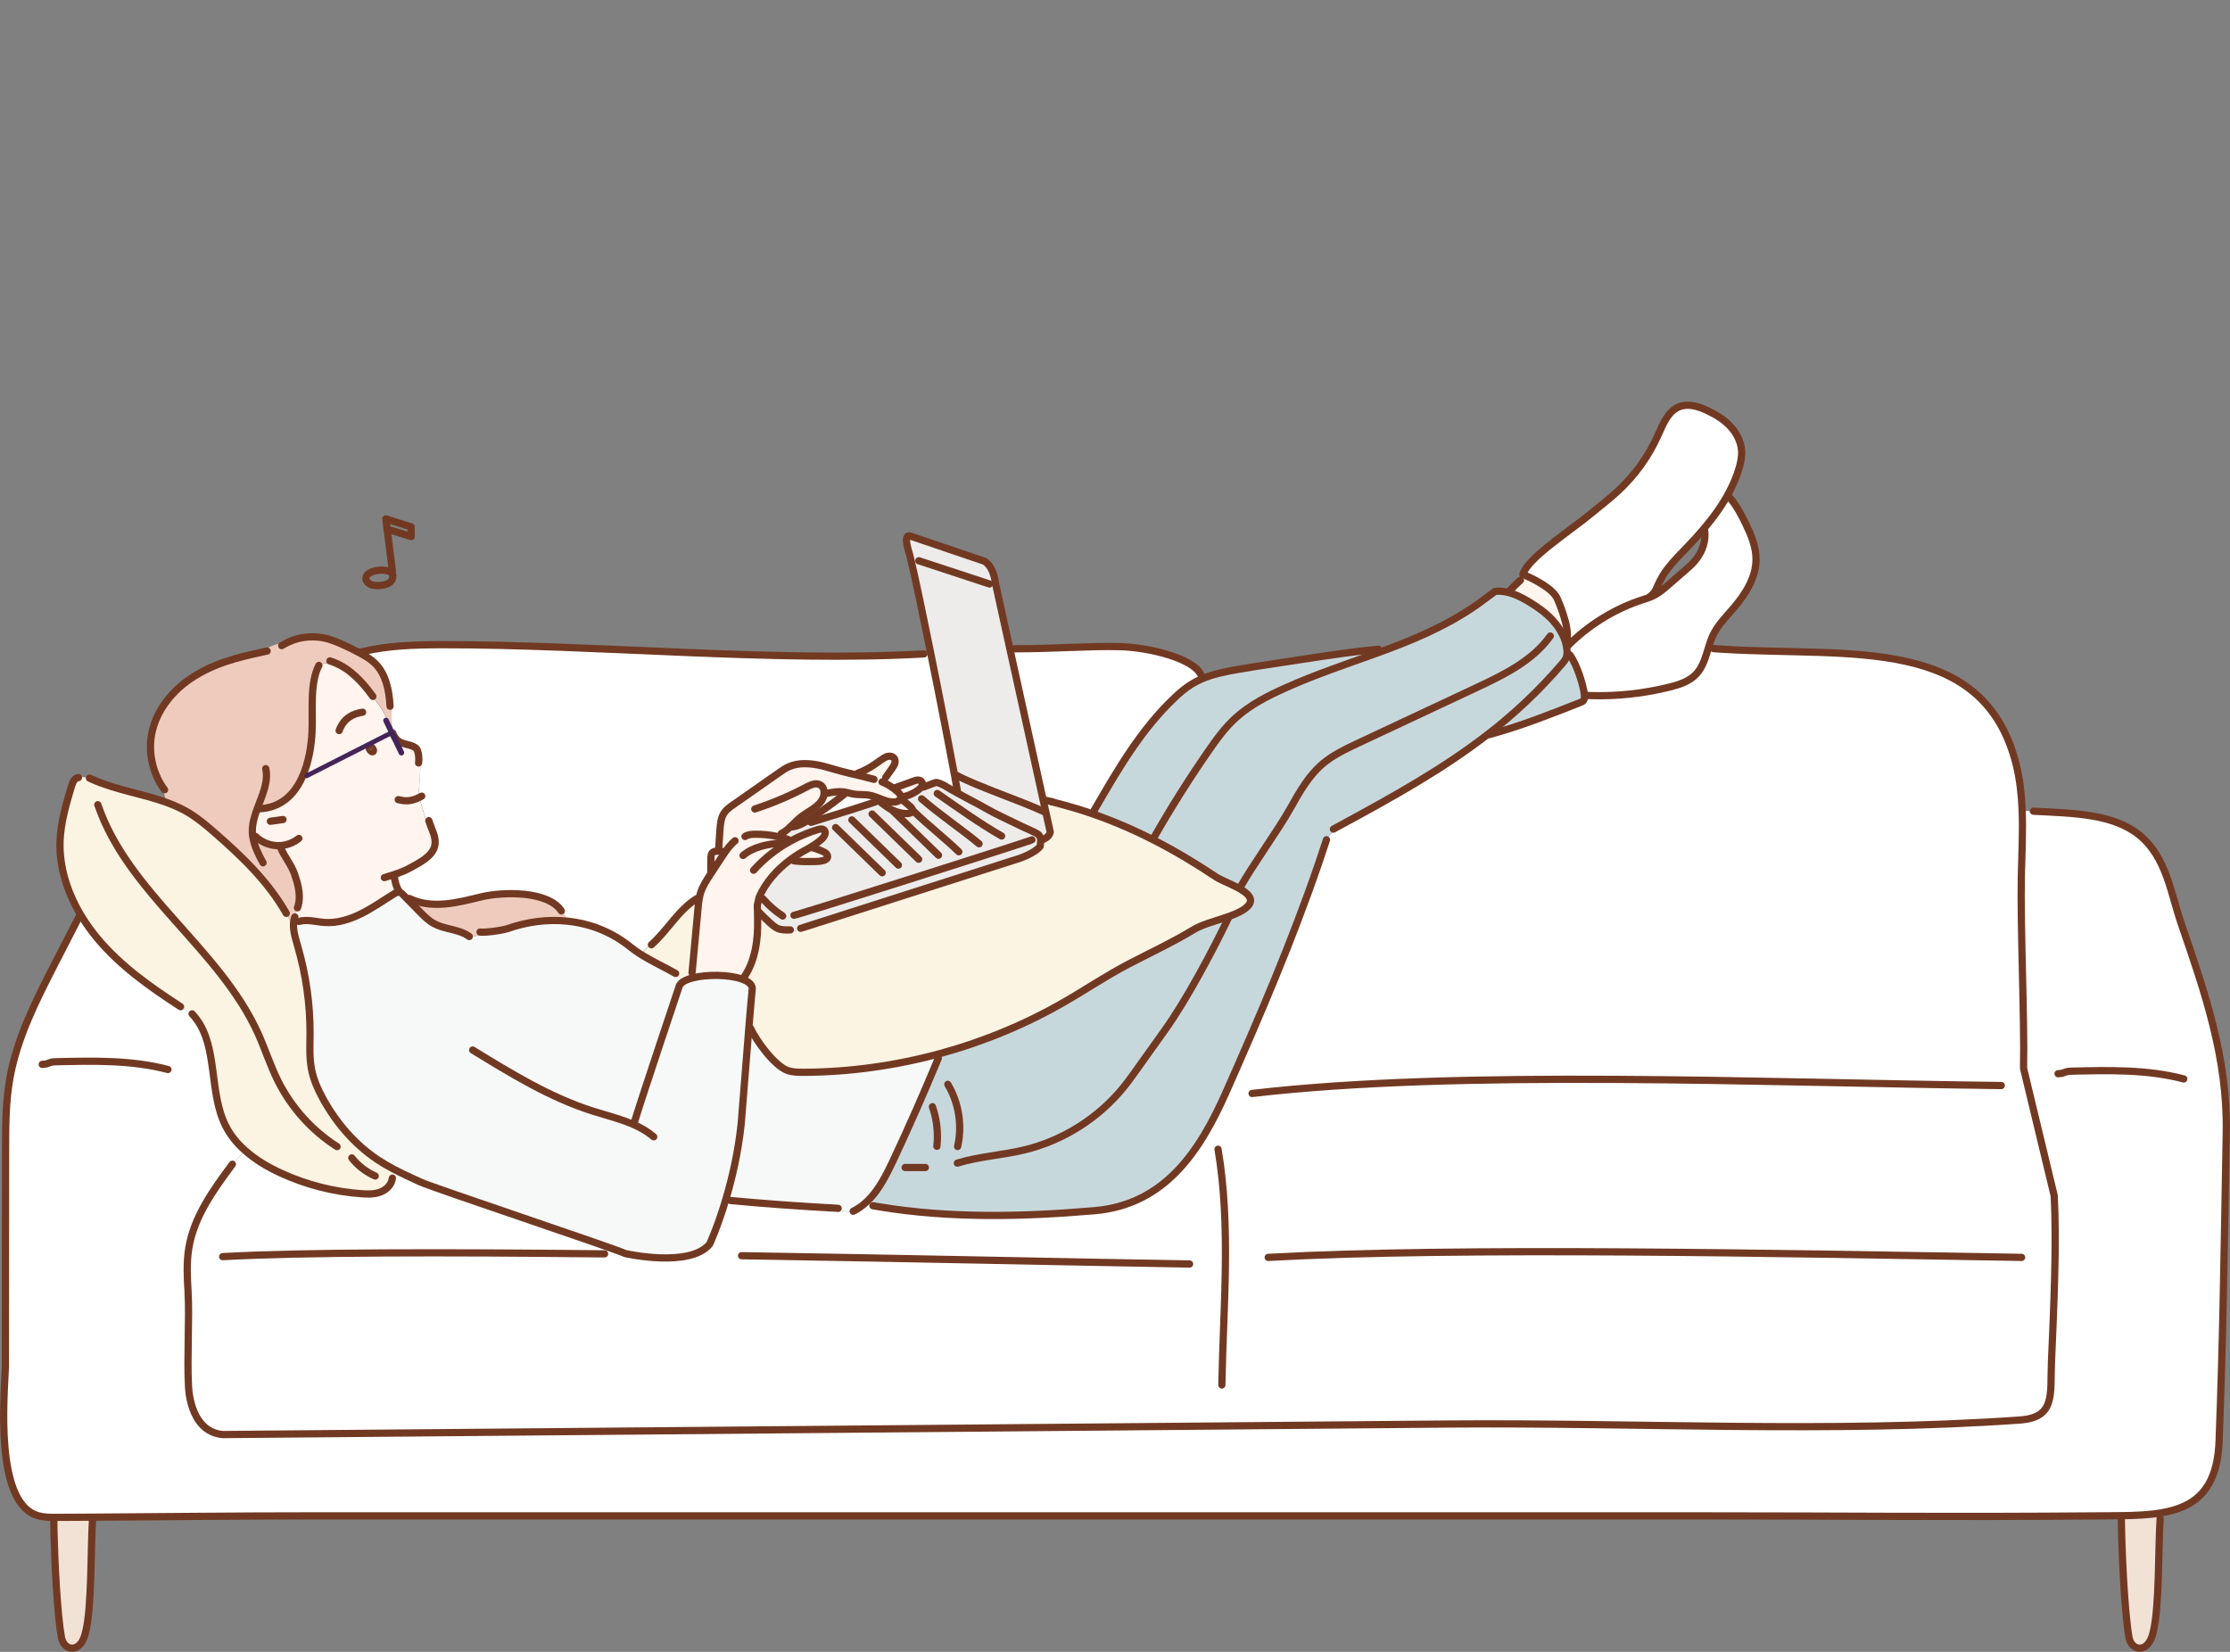 <?xml version="1.0" encoding="utf-8"?>
<!-- Generator: Adobe Illustrator 27.2.0, SVG Export Plug-In . SVG Version: 6.00 Build 0)  -->
<svg version="1.1" id="_レイヤー_2" xmlns="http://www.w3.org/2000/svg" xmlns:xlink="http://www.w3.org/1999/xlink" x="0px"
	 y="0px" viewBox="0 0 2391.6 1771.6" style="enable-background:new 0 0 2391.6 1771.6;" xml:space="preserve">
<rect x="0" y="0" width="2391.6" height="1771.6" fill="#808080" stroke="none"/>
<style type="text/css">
	.st0{fill:#FFFFFF;}
	.st1{fill:#F2E2D6;}
	.st2{fill:#C7D8DD;}
	.st3{fill:#FFF4EE;}
	.st4{fill:#FCF4E3;}
	.st5{fill:#EDECEB;}
	.st6{fill:#F7F9F9;}
	.st7{fill:#EFCBBD;}
	.st8{fill:none;stroke:#723922;stroke-width:7.75;stroke-linecap:round;stroke-linejoin:round;}
	.st9{fill:#44255A;}
</style>
<g id="Layer_1">
	<g>
		<g>
			<g>
				<path class="st0" d="M249.1,1248.5l0.1,0.1c-20.3,27.4-41.2,56.2-46.7,89.9c-2.6,15.6-1.7,31.5-0.8,47.2
					c1.6,29.2-1.2,70.2,0.4,99.3c0,0,0,50.2,36.8,53.5c147.7-1.3,295.5-2.5,443.2-3.8c290.1-2.5,580.3-5,870.4-7.5
					c202.6-1.7,411.5,9.9,613.7-4.3c38.4-2.7,32.5-27.5,33.9-61.5c2.2-53.1,5.9-126.3,2.9-179.3l-32.8-136.3
					c1.1-52.5-3.5-153.3-2.4-205.8c0.5-23.5,1.8-47.3,0.9-70.8h1c3.7,0.3,7.4,0.8,11,1.5l0.1-0.8c43.9,2.2,86,2.8,114.2,26.1
					c28.3,23.4,33,61.4,44.2,94.2c25.4,74,49.9,144.2,48.4,224.4c-2.5,137.8-3.5,221-7.7,330.8c-2,53.4-26.8,71-62.3,77
					c-12.8,2.2-27,2.8-42,3c-7.4,0.1-14.9,0.1-22.6,0.2c-175.6,1.4-261.7,0-437.2,0h-1481c-81.4,0-155.9,0.9-235.4,1.4
					c-12.7,0.1-25.6,0.1-38.6,0.2c-1.9,0-3.7,0-5.6,0c-6-0.1-12.1-0.7-17.6-2.9c-42.4-17.2-33.3-123.8-31.8-158.6
					c0.1-77.1,0.1-154.3,0.2-231.4c0-26.3,0-52.7,4.7-78.6c7.8-43.3,28.2-83.3,48.3-122.5c8.2-15.9,16.3-31.8,24.5-47.7l1.4,0.7
					c0.7-1.4,1.4-2.8,2.3-4.2c5.3,8.7,11.3,17,17.8,24.8c24.7,29.4,56.5,51.8,88.7,72.8l-0.3,0.6c6.4,3.1,12.2,7.5,16.8,13l0.5-0.4
					c23.1,31.1,13.3,78.9,31.3,114.5c5.1,10.2,12.4,19,20.9,26.5C258.3,1238.8,253.7,1243.6,249.1,1248.5L249.1,1248.5z"/>
				<path class="st1" d="M2276.2,1630.1c-0.2-1.5-0.3-3-0.5-4.5c15-0.2,29.2-0.9,42-3c-0.1,2-0.1,4,0.1,6l-1,0.1
					c-2.2,29.5-0.8,96.3-7.6,122.2c-1,3.9-2.2,7.8-4.6,11.1c-7.5,10.3-19.1,5.7-21.2-5.7c-5.1-27.7-8-98-8.2-126.1L2276.2,1630.1
					L2276.2,1630.1z"/>
				<path class="st0" d="M1706.4,745.9c28.2,0.8,56.6-2.3,84-9.1c10.5-2.6,21.3-6.1,28.7-13.9c7.4-7.9,10.1-18.7,13.4-29.2
					c2.5,1,5.1,1.7,7.7,2.2c3,0.6,6.2,0.8,9.3,0.6c135.2,8.1,278.2-15.2,312.8,123.6c4,16.1,5.8,32.6,6.4,49.2
					c0.9,23.5-0.4,47.3-0.9,70.8c-1.1,52.5,3.5,153.3,2.4,205.8l32.8,136.3c2.9,53.1-0.7,126.2-2.9,179.3
					c-1.4,33.9,4.6,58.8-33.9,61.5c-202.2,14.2-411.1,2.5-613.7,4.3c-290.1,2.5-580.3,5-870.4,7.5c-147.8,1.3-295.5,2.5-443.2,3.8
					c-36.8-3.3-36.8-53.5-36.8-53.5c-1.6-29.2,1.2-70.2-0.4-99.3c-0.9-15.8-1.8-31.7,0.8-47.2c5.5-33.6,26.4-62.5,46.7-89.9
					l-0.1-0.1c4.6-4.9,9.2-9.7,13.8-14.6c11.3,10.1,24.8,18,38.6,24.3c27,12.4,56.3,19.9,86,22c6.9,0.5,14,0.7,20.5-1.8
					c5.7-2.1,10.7-6.7,12.3-12.4l0.4,0.1c1.1-3.7,1.5-7.5,1.2-11.3l0.5-0.9c9.4,5,19.1,9.4,28.7,13.8
					c14.7,6.7,205.2,70.1,219.9,76.8c0,0,69.2,15.7,90.4-10.2c0,0,8.7-18.7,17.5-48.5l4.8,1.7c37.5,3.5,75.1,6.2,112.7,8.2
					c5.8,2.8,12.3,4.2,18.8,4.3v-1c6.6-3.2,12.3-7.7,17.3-12.9c3,2.7,6.8,4.6,10.7,5.4l-0.5,2.6c76.3,12.6,154.3,10.8,231.3,4.2
					c75.4-6.5,112.9-63.8,140.8-126.6c35.9-80.9,70.8-162.3,99.5-246c2.9-8.4,5.7-16.8,8.4-25.2l-0.4-0.3c4.9-6.5,11.3-12,18.4-15.9
					l-0.3-0.6c53.9-29.2,107.8-59.1,156.1-96.6c1.1,0.1,2.1,0.1,3.2,0c32.5-9,63.4-21.3,94.9-33.7c1.4-0.5,2.8-1.1,3.7-2.2
					c1.3-1.7,1.2-4,1-6.1c-0.1-0.7-0.2-1.5-0.3-2.4C1701.2,743.9,1703.8,745,1706.4,745.9L1706.4,745.9z"/>
				<path class="st0" d="M1684,702.9c-1.1-0.9-2.2-1.8-3.3-2.8c0-1.5-0.2-3.2-0.4-5.3c-0.1-0.7-0.2-1.4-0.3-2
					c1.7-1.8,3.6-3.3,5.8-4.4c21.5-20.3,47.5-35.9,75.6-45.1c3.8-1.3,7.7-2.4,11.3-4.1c0.9-0.5,1.8-0.9,2.7-1.4
					c5.3-3,10-7.1,14.6-11.1c5.6-4.9,11.3-9.8,16.9-14.7c4.1-3.5,8.1-7,11.5-11.2c8-9.9,11.6-21.2,9.7-33.8l-0.4-0.3
					c10.3-12.2,19.8-25.3,27.1-39.3c0.3,2.6,0.8,5.1,1.4,7.6c6.7,8.1,11.7,17.5,16.2,26.9c5.7,11.9,11,24.4,11,37.6
					c0.1,19.7-11.3,37.6-24.1,52.6c-7.9,9.2-16.7,18-22,29c-1.9,4-3.4,8.3-4.7,12.7c-3.3,10.5-5.9,21.3-13.4,29.2
					c-7.4,7.8-18.2,11.3-28.7,13.9c-27.4,6.8-55.8,9.9-84,9.1c-2.6-0.9-5.2-2-7.7-3.2C1697.1,732,1691,713.1,1684,702.9L1684,702.9z
					"/>
				<path class="st0" d="M1636,617.2c-1.7-0.8-2.7-1.2-2.7-1.2c5.3-17.7,49.7-45.8,73.6-65.7c9.4-7.9,19.3-15.3,28.3-23.7
					c18.1-16.8,32.8-37.4,43-59.9c5.4-12,10.8-26,23.1-30.6c9.4-3.5,19.9-0.3,29.1,3.9c9.1,4.2,17.8,9.5,24.8,16.7
					c6.9,7.2,11.9,16.6,12.6,26.6c0.4,6.7-1,13.4-3,19.8c-2.6,8.4-6,16.5-10.1,24.3c-7.3,14-16.8,27.1-27.1,39.3
					c-5.8,6.9-11.8,13.5-18,19.9c-7.3,7.6-14.8,15.1-21.2,23.4c-4.1,5.4-7.6,11.5-10.4,17.6c-1,2.2-1.7,4-2.7,5.9
					c-0.1,1.4-0.1,2.9,0,4.3c-0.9,0.5-1.8,1-2.7,1.4c-3.6,1.7-7.5,2.8-11.3,4.1c-28.1,9.2-54.1,24.8-75.6,45.1
					c-2.2,1.1-4.2,2.6-5.8,4.4c-0.4-2.1-0.9-4.1-1.6-6.1l2.2-0.6c3.4-13.6-9.8-43-9.8-43C1666.6,631.4,1644,620.6,1636,617.2
					L1636,617.2z"/>
				<path class="st2" d="M1698.8,742.7c0.1,0.8,0.2,1.6,0.3,2.4c0.2,2.1,0.3,4.5-1,6.1c-0.9,1.1-2.3,1.7-3.7,2.2
					c-31.5,12.4-62.4,24.7-94.9,33.7c-1.1,0-2.1,0-3.2,0c6-4.6,11.9-9.4,17.7-14.3c14.8-12.5,28.9-25.7,42.2-39.7
					c6.6-6.9,12.8-13.9,19.1-21.1c3.9-4.5,5.3-7.4,5.4-11.9c1.1,0.9,2.2,1.9,3.3,2.8C1691,713.2,1697.1,732.1,1698.8,742.7
					L1698.8,742.7z"/>
				<path class="st3" d="M1619.9,632.5c3.4-3.5,6.9-7,10.6-10.3l1.4-2.2c1.4-1,2.8-1.9,4.1-2.9c7.9,3.4,30.6,14.2,34.6,26
					c0,0,13.2,29.4,9.8,43l-2.2,0.6c-2.6-7.9-7.2-15.2-12.9-21.3c-7.5-8.2-16.8-14.7-26.3-20.4c-7.5-4.5-15.7-8.6-24.2-10.2
					C1616.5,634,1618.2,633.3,1619.9,632.5z"/>
				<path class="st2" d="M1596.3,787.1c-48.3,37.5-102.2,67.4-156.1,96.6l0.3,0.6c-7.2,3.9-13.5,9.4-18.4,15.9l0.4,0.3
					c-2.8,8.4-5.6,16.8-8.4,25.2c-28.7,83.7-63.6,165.2-99.5,246.1c-27.8,62.8-65.4,120.1-140.8,126.6c-77,6.6-155.1,8.3-231.3-4.2
					l0.5-2.6c-4-0.8-7.7-2.7-10.7-5.4c11-11.4,18.6-26.7,25.5-41.2c17-36.3,33.2-73,48.5-110l1.8,0.3c0.3-1.8,0.5-3.7,0.8-5.5
					c46.5-12.8,91.5-31.4,133.2-55.6c22.9-13.2,44.9-28.1,68.4-40.3c23.2-12.1,47.3-23.3,69.7-36.9c15.6-9.5,48-13.6,58.4-25.6
					c6.7-7.7-1.5-14.2-11.8-19.6c-8.3-4.4-18.1-8.1-22.9-11.3c-21.2-14.2-43.3-27.5-66.2-39.2c0.3-0.6,0.7-1.1,1.1-1.7l-1.3-0.9
					c17.9-31.4,37.2-62.1,57.8-91.9c9.1-13.2,18.5-26.3,30.4-37c15.4-13.9,34.2-23.4,53.2-31.9c32.9-14.8,65.7-25.5,97.8-37.2
					c37-13.4,73-28.1,107.2-51.8l19.5-14.4c3.9-0.5,7.8-0.3,11.6,0.5c8.5,1.6,16.7,5.7,24.2,10.2c9.6,5.7,18.8,12.2,26.3,20.4
					c5.6,6.2,10.2,13.4,12.9,21.3c0.7,2,1.2,4,1.6,6.1c0.1,0.7,0.2,1.3,0.3,2c0.3,2,0.5,3.8,0.4,5.3c0,4.5-1.4,7.4-5.4,11.9
					c-6.2,7.2-12.5,14.2-19.1,21.1c-13.3,14-27.4,27.2-42.2,39.7C1608.2,777.7,1602.3,782.5,1596.3,787.1L1596.3,787.1z"/>
				<path class="st2" d="M1174.9,866.6c24.4-42.2,49.4-84.9,84.9-118.4c5.6-5.3,11.4-10.3,17.9-14.3c3.7-2.3,7.5-4.2,11.4-5.9
					c12.2-5.2,25.6-7.8,38.7-10.1c13.2-2.3,26.5-4.3,39.8-6.3c32.1-4.9,65.7-10.4,97.8-14l0.1,1c3.6,0.9,7.3,1.5,11,2
					c-32.1,11.7-64.9,22.3-97.8,37.2c-18.9,8.5-37.8,18-53.2,31.9c-11.8,10.8-21.3,23.8-30.4,37c-20.6,29.8-39.9,60.5-57.8,91.9
					l1.3,0.9c-0.4,0.5-0.7,1.1-1.1,1.7c-21.6-11.1-43.9-20.7-66.7-28.6l0.5-1.5C1172.7,869.6,1173.9,868.1,1174.9,866.6
					L1174.9,866.6z"/>
				<path class="st4" d="M1119.8,901.4l-0.2-1.3c6.7-3.2,6.7-7.8,6.7-7.8l-4.8-21.7l-2.9-13.1l1-0.2c2.8,0.6,5.6,1.4,8.3,2.5
					c0,0,0,0,0.1,0c9.4,2.3,21.3,5.7,28.6,8c4.8,1.5,9.6,3,14.3,4.7c22.8,7.9,45.1,17.5,66.7,28.6c22.9,11.7,45.1,25,66.2,39.2
					c4.8,3.2,14.6,6.9,22.9,11.3c10.4,5.5,18.5,11.9,11.8,19.6c-10.4,12-42.8,16.2-58.4,25.6c-22.3,13.6-46.4,24.8-69.7,36.9
					c-23.5,12.2-45.5,27.1-68.4,40.3c-41.8,24.2-86.7,42.8-133.2,55.6c-47.9,13.2-97.5,20.1-147.2,20.3c-5.7,0-11.5-0.1-17-1.9
					c-14-4.8-33.8-31.8-39.8-45.3l-1.7-0.1c1.8-22.1,3.3-39.2,3.5-40.3c1.4-5.6-3.4-9.7-11.2-12.4c1.7-2,3.4-4,5-6.1
					c5.9-10,9.1-21.6,10.7-33.1c1.5-11,1.4-22.1,1.1-33.2h0.7c4.2,4.4,8.6,8.6,13.1,12.7c2.4,2.2,5,4.4,8,5.7
					c3.8,1.6,8,1.6,12.2,1.5v0.1c6,2.3,12.4-0.4,18.2-3.6c35.8-11.5,227.5-72.7,229.9-73.5c0,0,16.3-5.8,21.3-12.8
					c0.1-1.7,0.4-3.6,0.5-5.5C1117.4,901.9,1118.6,901.7,1119.8,901.4L1119.8,901.4z"/>
				<path class="st0" d="M1088.1,696v-0.2c42.5,0,81.1-3.2,113.1-2.3c31.1,0.9,77.5,12.3,86.3,29.5c0.5,1.7,1,3.3,1.5,5
					c-3.9,1.7-7.8,3.6-11.4,5.9c-6.5,4-12.4,9.1-17.9,14.3c-35.4,33.5-60.5,76.1-84.9,118.4c-1,1.5-2.2,3-3.4,4.3l-0.5,1.5
					c-4.8-1.7-9.6-3.2-14.3-4.7c-7.3-2.2-19.2-5.6-28.6-8c0,0,0,0-0.1,0c-2.7-1.1-5.5-1.9-8.3-2.5l-1,0.2l-35.7-162.2l0.6-0.1
					C1085,695.4,1086.6,695.7,1088.1,696L1088.1,696z"/>
				<path class="st5" d="M1119.6,900.2l0.2,1.3c-1.2,0.2-2.3,0.5-3.5,0.6c0.1-2.8-0.4-5.7-3.3-7.6c-4-2.6-12.1-5.7-16.3-7.8
					c-7.6-3.7-15.2-7.3-22.8-11c-11.9-5.7-22-12.1-33.8-18c-2.4-1.2-7.9-4.1-13.5-7.3c-0.1-0.5-0.2-1-0.4-1.4l0.7-0.2
					c-0.4-2.8-1.5-8.9-3.1-17.5l1.2-0.2c22.2,12.1,71.7,28.5,95.4,39.8l1.2-0.2l4.8,21.7C1126.2,892.3,1126.2,896.9,1119.6,900.2
					L1119.6,900.2z"/>
				<path class="st5" d="M1061,628c2.5,0.2,4.9,0.7,7.3,1.4l14.5,65.9l35.7,162.2l2.9,13.1l-1.2,0.2c-23.8-11.4-73.2-27.7-95.4-39.8
					l-1.2,0.2c-5.2-27.8-15.5-81.4-25.7-131.5c-8.2-40.4-16.1-78.5-21-98.9l0.6-0.1c5.6,1.8,11.5,3.1,17.3,3.8
					c19.7,6.5,62.8,20.6,66.3,21.8L1061,628L1061,628z"/>
				<path class="st5" d="M846.5,922.9c1-0.8,2-1.5,3-2.2l1.8,2.6c6.6,1,13.4,0.9,20,0.8c4.1,0,8.3-0.1,12.2-1.3
					c1.6-0.5,3.2-1.3,3.8-2.8c0.6-1.4,0-3.1-1-4.2c-1-1.1-2.4-1.9-3.8-2.5c-2.3-1.1-4.7-2-7.1-2.8c-0.4-1.6-0.8-3.2-1.4-4.7
					c2.6-1.8,5.1-3.7,7.4-5.8c2.8-2.6,5.2-7.2,2.4-9.7c-1.8-1.6-4.5-1-6.9-0.3c-9.9,3-19.5,7-28.7,12c-1-0.8-2-1.7-3-2.5l-0.6,0.8
					c-3.6-1.2-7.3-2.2-11-3l0.2-0.9c1.2-0.9,2.4-1.8,3.6-2.7l0.3,0.4c3.7-1.9,6.8-4.6,9.9-7.4c4.4-1.7,9.1-2.8,13.8-3.7
					c6-1.2,12.1-2.2,17.9-4l0.1,0.2c18.9-5.8,58.4-18.2,61.7-19.9l0.6-0.8c4.6,3.5,10.5,8.3,14.8,10.4c5.3,2.5,11,4.1,16.8,3.9
					c2.1-0.1,4.7-0.8,5.2-2.8c0.6-2.1-1.3-4-3-5.4c-2.4-1.9-7.2-6-9.7-8c-1.7-1.3-1.6-1.4,0,0c0.1-0.4,0.2-0.9,0.2-1.3h0.5
					c6.8-1,13.3-3.8,18.7-8.1c1.3-1,2.5-2.1,3.3-3.6c0.2-0.5,0.4-0.9,0.5-1.4c1.8-0.2,3.5-0.3,5.3-0.5l0.4,1.1
					c2.2-0.8,4.5-1.7,6.7-2.5c1-0.4,2.1-0.8,3.2-0.7c1.6,0.2,6.8,2.4,8.2,3.3c3.4,2.1,8.5,5.1,13.5,7.8c5.7,3.1,11.1,6,13.5,7.3
					c11.8,5.9,21.9,12.4,33.8,18c7.6,3.7,15.3,7.3,22.8,11c4.3,2.1,12.3,5.2,16.3,7.8c2.9,1.9,3.4,4.8,3.3,7.6c-1.7,0.1-3.3,0.2-5,0
					l-5.5-1c-17.7,6.3-250.5,80.5-254.2,80.5l0.2,2.7c-4.2,0.3-8.5-0.7-12-3l-0.6,0.8c-7.8-5.1-15-11.3-21.1-18.4l-4-0.9l0.2-0.8
					C820.9,946.7,832.8,933.3,846.5,922.9L846.5,922.9z"/>
				<path class="st5" d="M846.4,997.3c-4.1,0.2-8.4,0.2-12.2-1.5c-3-1.3-5.6-3.5-8-5.7c-4.5-4.1-8.9-8.3-13.1-12.7h-0.7
					c0-1-0.1-2-0.1-3.1s-0.1-2.3-0.1-3.4l1.8-8.1l4,0.9c6.2,7.1,13.3,13.3,21.1,18.4l0.6-0.8c3.5,2.3,7.8,3.3,12,3l-0.2-2.7
					c3.7-0.1,236.5-74.3,254.2-80.5l5.5,1c1.7,0.1,3.3,0.1,5,0c-0.1,1.9-0.4,3.8-0.5,5.5c-5,7-21.3,12.8-21.3,12.8
					c-2.4,0.8-194.1,62-229.9,73.5c-5.7,3.2-12.2,5.9-18.2,3.6L846.4,997.3L846.4,997.3z"/>
				<path class="st5" d="M994.9,604.5c-5.9-0.7-11.7-2-17.3-3.8l-0.6,0.1c-0.7-3-1.4-5.7-2-7.9c0,0-7.3-21.2,1.6-17.9l78.9,26.8
					c0,0,9.8,4.1,12.2,24.4l0.7,3c-2.4-0.8-4.8-1.2-7.3-1.4l0.2-1.6C1057.7,625.2,1014.6,611,994.9,604.5L994.9,604.5z"/>
				<path class="st0" d="M422.9,940.2c-0.2-0.8-0.5-1.5-0.7-2.2c6.4-2.1,12.6-4.5,18.5-7.8c9.1-5.1,22.5-11.6,25.4-22.5
					c2.4-9.2-2.8-16.9-5.7-26.2l-2.5,0.8c-2-6.4-3.9-12.9-5.9-19.3c-0.8-2.6-1.6-5.3-2.1-7.9c-0.3-1.5-0.5-3-0.6-4.5
					c-0.1-3,0.2-6,0.5-9c0.8-7.9,1.1-15.8,0.9-23.7l-1.7-0.2c0.4-3.5,0.2-7-0.6-10.4c-0.4-1.5-0.9-3-1.8-4.3
					c-0.9-1.1-2.2-1.9-3.6-2.5c-5.3-2.4-11.7-2.4-16.2-6.1c-2.6-2.1-4.3-5.2-5.7-8.3h-0.2c0-0.2-0.1-0.4-0.2-0.6
					c-0.8-9.3-1-18.7-0.5-28l-2-0.1c-0.9-16.7-4.3-34.5-16.3-46.2c-4.6-4.4-10.2-7.7-15.8-10.7v-0.1c1-0.6,2.1-1.1,3.2-1.7
					c27-6.3,55-7.2,82.8-7.3c166.3-0.3,357,19,518.7,9.9l0.1-1.7c2.3,0.2,4.7,0.2,7,0c10.1,50.1,20.5,103.7,25.7,131.5
					c1.6,8.6,2.7,14.7,3.1,17.5l-0.7,0.2c0.1,0.5,0.2,1,0.4,1.4c-5-2.8-10.1-5.7-13.5-7.8c-1.4-0.9-6.6-3.1-8.2-3.3
					c-1.1-0.1-2.2,0.3-3.2,0.7c-2.2,0.8-4.5,1.7-6.7,2.5l-0.4-1.1c-1.7,0.2-3.5,0.3-5.3,0.5c0.2-1.1,0.1-2.3-0.5-3.2
					c-0.9-1.4-2.6-2-4.2-2c-1.6,0-3.2,0.6-4.7,1.1c-7,2.5-13.9,5-20.8,7.5l-0.4,0.5c-2.7-2-5.6-3.9-8.7-5.4c0.2-2,0.4-4.1,0.5-6.1
					l-0.7-0.5c2.3-3.2,4.5-6.4,6.8-9.6c1.2-1.6,2.4-3.3,2.9-5.2c0.6-1.9,0.5-4.1-0.7-5.8c-1.3-1.7-3.6-2.3-5.7-2.1
					c-2.1,0.2-4,1.2-5.8,2.3c-3.2,2-6.1,4.3-9.2,6.4c-5.6,3.9-11.8,7.1-18.2,9.5l-1.2-1.1c-0.8,0.9-1.6,1.7-2.4,2.6
					c-4.8-1.1-9.5-2.2-14-3.4c-14.2-3.7-25.1-8.2-39.9-8.2c-5.5,0-11,1-16.1,3.1c-3.8,1.6-7.2,4-10.7,6.4
					c-16.5,11.5-33,23-49.5,34.6c-3.4,2.4-6.9,4.8-9.3,8.2c-3.8,5.4-4.4,12.4-4.9,19c-0.5,6.9-1,13.9-1.4,20.8l0.1,1.5
					c-1.1,0-2.2,0.1-3.3,0.2c-0.8,0.1-1.7,0.3-2.4,0.7c-2.3,1.3-2.6,4.5-2.6,7.1c0,5.1,0,10.2-0.1,15.3l0.4,0.3
					c-0.4,0.6-0.8,1.3-1.2,1.9c-3.9,6-7.9,12-10,18.8c-0.5,1.5-0.8,3-1.2,4.5c-0.2,0.8-0.3,1.7-0.5,2.5l-2.5-0.4
					c-19.8,12.2-31.3,34.2-48.7,49.5l-0.7-0.6c-3.5,3.7-7,7.3-10.4,11c-4-2.5-7.8-5.1-11.3-8c-20-16.2-43.4-25.2-67.7-27.7
					c-1.3-4.1-3.2-8-5.6-11.5l-0.8,0.5c-14-21.4-62.1-20.8-86.2-15c-24.5,5.9-52.5,13.5-76.7,1.7l-0.1,0.2c-2.6-1.7-5.1-3.7-7.5-5.8
					c-1.6-1.4-3.1-2.8-4.6-4.2C424.7,949.8,423.5,944.4,422.9,940.2L422.9,940.2z"/>
				<path class="st6" d="M896.2,1295.7c-37.6-2-75.2-4.8-112.7-8.2l-4.8-1.7c6.5-21.8,13-49.6,16.3-80.4c0,0,4.8-60.4,8.2-102.7
					l1.7,0.1c6,13.5,25.9,40.5,39.8,45.3c5.4,1.8,11.2,1.9,17,1.9c49.7-0.2,99.3-7.2,147.2-20.3c-0.3,1.8-0.5,3.7-0.8,5.5l-1.8-0.3
					c-15.3,37-31.5,73.7-48.5,110c-6.8,14.6-14.5,29.8-25.5,41.2c-5,5.2-10.7,9.7-17.3,12.9v1C908.5,1299.9,902,1298.5,896.2,1295.7
					L896.2,1295.7z"/>
				<path class="st3" d="M989.2,841.9c-0.1,0.5-0.3,1-0.5,1.4c-0.8,1.4-2,2.6-3.3,3.6c-5.4,4.2-11.9,7-18.7,8.1h-0.5
					c-0.1-2.2-1.8-4.2-3.4-5.7c-1.4-1.2-2.8-2.4-4.2-3.5l0.4-0.5c6.9-2.5,13.9-5,20.8-7.5c1.5-0.6,3.1-1.1,4.7-1.1
					c1.7,0,3.4,0.6,4.2,2C989.3,839.5,989.4,840.7,989.2,841.9L989.2,841.9z"/>
				<path class="st3" d="M975.7,864.3c1.7,1.4,3.6,3.2,3,5.4c-0.6,2-3.1,2.7-5.2,2.8c-5.8,0.2-11.6-1.4-16.8-3.9
					c-4.3-2-10.2-6.9-14.8-10.4c-1-0.8-2-1.5-2.8-2.1l0.5-1.3c7,2.5,13.7,6.1,21,5.2c2.4-0.3,4.9-1.4,5.7-3.7
					C968.5,858.3,973.3,862.3,975.7,864.3z"/>
				<path class="st3" d="M848.4,901.8c9.1-5,18.7-9,28.7-12c2.3-0.7,5-1.2,6.9,0.3c2.8,2.5,0.4,7.1-2.4,9.7c-2.3,2.1-4.8,4-7.4,5.8
					c-1.5,1-3.1,2-4.6,2.9c-0.3,0.2-0.6,0.3-0.8,0.5c-2.8,1.6-5.8,3.1-8.6,4.8c-3.6,2-7.1,4.3-10.5,6.8c-1,0.7-2,1.5-3,2.2
					c-13.7,10.4-25.6,23.8-32.3,39.3l-0.2,0.8l-1.8,8.1c0,1.1,0.1,2.2,0.1,3.4c0,1,0,2,0.1,3.1c0.3,11.1,0.3,22.2-1.1,33.2
					c-1.5,11.6-4.8,23.1-10.7,33.1c-1.7,2-3.3,4.1-5,6.1c-13.9-4.8-37.4-5.1-52.7-1.1c0.6-1.5,1.2-3,1.8-4.5l-2.5-1
					c2.1-23,4.3-46.1,6.4-69.1c0.3-3.4,0.6-6.8,1.2-10.1c0.1-0.8,0.3-1.7,0.5-2.5c0.3-1.5,0.7-3,1.2-4.5c2.2-6.8,6.1-12.9,10-18.8
					c0.4-0.6,0.8-1.3,1.2-1.9c3.7-5.7,7.5-11.3,11.2-17c1.2-1.7,2.3-3.5,3.5-5.2l-1.2-0.9c-1.8-0.5-3.7-0.7-5.6-0.7l-0.1-1.5
					c0.5-6.9,1-13.9,1.4-20.8c0.5-6.6,1-13.6,4.9-19c2.4-3.4,5.9-5.8,9.3-8.2c16.5-11.5,33-23,49.5-34.6c3.4-2.4,6.8-4.8,10.7-6.4
					c5-2.1,10.6-3.1,16.1-3.1c14.8-0.1,25.7,4.5,39.9,8.2c4.5,1.2,9.2,2.3,14,3.4c0.8-0.9,1.6-1.7,2.4-2.6l1.2,1.1
					c6.4-2.4,12.5-5.6,18.2-9.5c3.1-2.1,6-4.4,9.2-6.4c1.8-1.1,3.7-2.1,5.8-2.3s4.4,0.4,5.7,2.1c1.2,1.6,1.3,3.8,0.7,5.8
					c-0.6,1.9-1.8,3.6-2.9,5.2c-2.3,3.2-4.5,6.4-6.8,9.6l0.7,0.5c-0.2,2-0.4,4.1-0.5,6.1c3.1,1.5,6,3.4,8.7,5.4
					c1.5,1.1,2.9,2.3,4.2,3.5c1.7,1.5,3.4,3.6,3.4,5.7c0,0.4,0,0.9-0.2,1.3c-0.1,0.3-0.1,0.3,0,0c-0.7,2.3-3.3,3.4-5.7,3.7
					c-7.2,1-14-2.6-21-5.2c-2-0.7-4.1-1.4-6.2-1.8c-6-1.2-12.3-0.4-18.3-1.5c-2.9-0.5-5.7-1.5-8.6-2c-0.3-0.1-0.6-0.1-0.8-0.1
					c-6.5-1-13.2,0.3-19.8,1.6l-2-0.1c-0.1,1.4-0.4,2.9-0.9,4.2c-3.9,9.9-15.2,14.2-23.7,20.8c-4.1,3.2-7.7,7-11.4,10.6
					c-3,2.8-6.2,5.5-9.9,7.4l-0.3-0.4c-1.2,0.9-2.4,1.8-3.6,2.7l-0.2,0.9c3.7,0.8,7.4,1.8,11,3l0.6-0.8
					C846.4,900.1,847.4,900.9,848.4,901.8L848.4,901.8z"/>
				<path class="st0" d="M879.5,878.7c-5.8,1.8-11.9,2.8-17.9,4c4.8-2.6,9.3-5.9,13.2-8.5c10.4-7,20.5-14.3,30.3-22.1l0.4-2.7
					c0.3,0,0.6,0.1,0.8,0.1c2.9,0.5,5.7,1.5,8.6,2c6,1.1,12.3,0.3,18.3,1.5c2.1,0.4,4.1,1,6.2,1.8l-0.5,1.3c0.8,0.6,1.8,1.3,2.8,2.1
					l-0.6,0.8c-3.2,1.6-42.8,14-61.7,19.9L879.5,878.7L879.5,878.7z"/>
				<path class="st3" d="M905.5,849.4l-0.4,2.7c-9.8,7.8-19.9,15.2-30.3,22.1c-3.9,2.6-8.5,6-13.2,8.5c-4.7,0.9-9.4,2-13.8,3.7
					c3.8-3.6,7.3-7.4,11.4-10.6c8.4-6.5,19.8-10.9,23.7-20.8c0.5-1.3,0.8-2.8,0.9-4.2l2,0.1C892.3,849.7,899,848.4,905.5,849.4
					L905.5,849.4z"/>
				<path class="st3" d="M875.5,910.4c2.4,0.8,4.8,1.7,7.1,2.8c1.4,0.6,2.8,1.4,3.8,2.5s1.5,2.8,1,4.2c-0.6,1.5-2.3,2.3-3.8,2.8
					c-3.9,1.2-8.1,1.3-12.2,1.3c-6.7,0.1-13.4,0.1-20-0.8l-1.8-2.6c3.4-2.5,7-4.7,10.5-6.8c2.8-1.6,5.8-3.1,8.6-4.8
					c0.3-0.2,0.6-0.3,0.8-0.5l0.1,0.2C871.6,909.2,873.6,909.8,875.5,910.4L875.5,910.4z"/>
				<path class="st3" d="M874.2,905.7c0.6,1.5,1,3.1,1.4,4.7c-1.9-0.7-3.9-1.2-5.9-1.7l-0.1-0.2
					C871.1,907.7,872.6,906.7,874.2,905.7L874.2,905.7z"/>
				<path class="st6" d="M327.9,987.3c6.6-0.1,13.4,1.6,20,2.1c13.7,1,27.3-3.3,39.5-9.4c12.3-6.1,23.5-14.1,35.2-21.3
					c1.6-1,3.4-2,5.3-1.8c1.2,0.2,2.2,0.8,3.2,1.6c0.5,0.5,1.1,1,1.5,1.5c5.8,5.9,11.6,11.8,17.4,17.7c4.7,4.8,9.5,9.7,15.4,12.9
					c10.4,5.7,23.2,5.9,33.6,11.2l0.1-0.1c7,3.5,16,2.9,22.2-1.8v-0.2c8-0.5,19-2.3,23.4-3.8c20.8-7.3,42.6-10.1,63.7-7.9
					c24.3,2.5,47.7,11.5,67.7,27.7c3.6,2.9,7.4,5.5,11.3,8c11.8,7.4,24.9,13.4,37.2,20.4l0.5-0.4c2.6,3.1,5.2,6.2,7.8,9.2
					c2.6-1.7,6-3,10.1-4.1c15.3-4,38.8-3.7,52.7,1.1c7.8,2.7,12.5,6.8,11.2,12.4c-0.3,1.1-1.7,18.3-3.5,40.3
					c-3.5,42.3-8.2,102.7-8.2,102.7c-3.3,30.8-9.9,58.6-16.3,80.4c-8.8,29.9-17.5,48.5-17.5,48.5c-21.2,25.9-90.4,10.2-90.4,10.2
					c-14.7-6.7-205.1-70.1-219.9-76.8c-9.7-4.4-19.4-8.8-28.7-13.8c-5.9-3.1-11.7-6.5-17.3-10.2c-24.5-16.4-44.3-39.4-58.4-65.2
					c-5.5-10.1-10.3-20.8-12.4-32.1c-2.3-12.1-1.5-24.6-1.5-37c0.2-32.3-4.4-64.6-13.5-95.5c-1.6-5.5-3.4-11.2-4-16.8
					c-0.6-4.5-0.4-9,1.1-13.4l2.2,0.7c3.2,0.8,6.4,1.7,9.6,2.5L327.9,987.3L327.9,987.3z"/>
				<path class="st3" d="M776.3,913.3l1.2,0.9c-1.2,1.7-2.4,3.5-3.5,5.2c-3.8,5.6-7.5,11.3-11.2,17l-0.4-0.3c0-5.1,0-10.2,0.1-15.3
					c0-2.7,0.3-5.8,2.6-7.1c0.7-0.4,1.5-0.6,2.4-0.7c1.1-0.2,2.2-0.2,3.3-0.2C772.6,912.6,774.5,912.9,776.3,913.3L776.3,913.3z"/>
				<path class="st4" d="M725.1,1043.6l-0.5,0.4c-12.2-7-25.3-13-37.2-20.4c3.5-3.7,7-7.4,10.4-11l0.7,0.6
					c17.4-15.4,28.9-37.3,48.7-49.5l2.5,0.4c-0.6,3.3-0.9,6.7-1.2,10.1c-2.1,23-4.3,46.1-6.4,69.1l2.5,1c-0.6,1.5-1.2,3-1.8,4.5
					c-4,1.1-7.5,2.4-10.1,4.1C730.3,1049.8,727.7,1046.7,725.1,1043.6L725.1,1043.6z"/>
				<path class="st7" d="M521.3,999.6v0.2c-6.3,4.7-15.3,5.3-22.2,1.8l-0.1,0.1c-10.3-5.3-23.2-5.5-33.6-11.2
					c-5.9-3.2-10.7-8.1-15.4-12.9c-5.8-5.9-11.6-11.8-17.4-17.7c-0.5-0.5-1-1-1.5-1.5l0.4-0.4c2.4,2.1,4.9,4.1,7.5,5.8l0.1-0.2
					c24.3,11.8,52.2,4.3,76.7-1.7c24-5.8,72.2-6.5,86.2,15l0.8-0.5c2.4,3.5,4.3,7.4,5.6,11.5c-21.1-2.2-42.8,0.6-63.7,7.9
					C540.4,997.3,529.4,999.1,521.3,999.6L521.3,999.6z"/>
				<path class="st3" d="M422.2,938c0.2,0.8,0.5,1.5,0.7,2.2c0.5,4.1,1.7,9.6,3.9,13.6c1.5,1.4,3.1,2.9,4.6,4.2l-0.4,0.4
					c-0.9-0.8-2-1.4-3.2-1.6c-1.9-0.2-3.7,0.8-5.3,1.8c-11.7,7.2-22.9,15.1-35.2,21.3c-12.3,6.1-25.9,10.4-39.5,9.4
					c-6.7-0.5-13.4-2.2-20-2.1v-0.3c-3.2-0.8-6.4-1.7-9.6-2.5l-2.2-0.7c-1.5,4.3-1.6,8.8-1.1,13.4c-1.1-2.1-2.1-4.2-3.1-6.3l0.5-0.2
					c3.2-7.3,5.9-14.8,8-22.4c1.8-10.1-1.3-21.1-4.6-30.6c-3.6-10.3-11.1-18.8-15.2-28.9l-0.1-1.7c-1.3,0.1-2.5,0.1-3.8,0
					c-8.5-0.4-16.8-4-22.8-9.9l-2.9,0.5c-0.3-1.8-0.5-3.7-0.5-5.5c-0.2-8.6,2.4-16.9,5.5-25.1l1.8,0.7c47.2-2,55.5-58,56.7-81.6
					c1.2-23.7-2.7-52.6,7.4-72.2l-0.2-0.6c5.3-1.9,11-2.4,16.6-1.5l0.4-0.9c17,6.8,30.3,21.3,41.1,36.3l-0.2,0.2
					c9.7,11.1,17,24.3,21.1,38.5c0.1,0.2,0.1,0.4,0.2,0.6h0.2c1.4,3.1,3,6.2,5.7,8.3c4.5,3.6,10.9,3.7,16.2,6.1
					c1.4,0.6,2.7,1.4,3.6,2.5c1,1.2,1.5,2.7,1.8,4.3c0.8,3.4,1,7,0.6,10.4l1.7,0.2c0.2,7.9-0.1,15.8-0.9,23.7c-0.3,3-0.7,6-0.5,9
					c0.1,1.5,0.3,3,0.6,4.5c0.5,2.7,1.3,5.3,2.1,7.9c2,6.4,3.9,12.9,5.9,19.3l2.5-0.8c2.9,9.3,8.1,17,5.7,26.2
					c-2.9,10.9-16.3,17.4-25.4,22.5C434.8,933.5,428.5,935.9,422.2,938L422.2,938z M399.9,806.1c1.7-1.2-0.7-3.9-1.3-4.5
					c-0.7-0.8-2.9-1.8-2.9,0.3c0,0.1,0,0.2,0,0.2c0.1,1.4,1.7,3.5,3,4.1C399.1,806.3,399.6,806.3,399.9,806.1L399.9,806.1z"/>
				<path class="st4" d="M262.8,1233.9c-8.5-7.6-15.8-16.3-20.9-26.5c-18-35.6-8.2-83.4-31.3-114.5l-0.5,0.4
					c-4.6-5.5-10.3-9.9-16.8-13l0.3-0.6c-32.1-20.9-64-43.4-88.7-72.8c-6.6-7.8-12.6-16.1-17.8-24.8c-14.7-24.3-23.8-52-22.7-80.2
					c0.8-20.2,6.6-39.8,12.4-59.2c1.1-3.7,3-8,6.6-8.7l-0.1-0.3c5.1-0.8,10.5-0.1,15.2,2.1l0.1-0.2c25.6,11.5,54.3,15.4,80.5,25
					c8.3,3,16.4,6.7,24,11.3c9.4,5.8,17.9,12.9,26.3,20.2c29.6,25.7,58.4,53.2,77.7,87.3l0.7-0.2c1.2,3.9,2.7,7.7,4.4,11.5
					c1,2.1,2,4.2,3.1,6.3c0.7,5.7,2.4,11.4,4,16.8c9.1,31,13.7,63.2,13.5,95.5c-0.1,12.4-0.8,24.8,1.5,37c2.1,11.3,6.9,22,12.4,32.1
					c14.2,25.8,33.9,48.8,58.4,65.2c5.6,3.7,11.4,7.1,17.3,10.2l-0.5,0.9c0.3,3.8-0.1,7.6-1.2,11.3l-0.4-0.1
					c-1.6,5.7-6.6,10.3-12.3,12.4c-6.5,2.4-13.6,2.3-20.5,1.8c-29.7-2.1-58.9-9.6-86-22C287.6,1251.9,274.1,1243.9,262.8,1233.9
					L262.8,1233.9z"/>
				<path class="st7" d="M309,688.7c13.6-6.3,25.1-6,32.4-5.4c8.5,0.7,16.7,3.8,24.5,7.2c6.9,3,13.6,6.3,20.2,9.9c0,0,0.1,0,0.1,0.1
					c5.6,3,11.2,6.3,15.8,10.7c12,11.7,15.4,29.5,16.3,46.2l2,0.1c-0.5,9.3-0.3,18.7,0.5,28c-4.2-14.1-11.4-27.3-21.1-38.5l0.2-0.2
					c-10.8-15.1-24-29.5-41.1-36.3l-0.4,0.9c-5.5-0.9-11.3-0.3-16.6,1.5l0.2,0.6c-10.1,19.6-6.2,48.5-7.4,72.2
					c-1.2,23.7-9.5,79.6-56.7,81.6l-1.8-0.7c-3.1,8.2-5.6,16.6-5.5,25.1c0,1.9,0.2,3.7,0.5,5.5l2.9-0.5c6.1,5.9,14.4,9.5,22.8,9.9
					c1.3,0.1,2.5,0,3.8,0l0.1,1.7c4.1,10.1,11.6,18.6,15.2,28.9c3.3,9.5,6.3,20.5,4.6,30.6c-2.1,7.7-4.8,15.2-8,22.4l-0.5,0.2
					c-1.7-3.7-3.1-7.5-4.4-11.5l-0.7,0.2c-19.3-34-48.1-61.6-77.7-87.3c-8.4-7.2-16.8-14.4-26.3-20.2c-7.6-4.7-15.6-8.3-24-11.3
					c-2.3-6.9-4.7-13.8-7-20.6c-9.1-15.5-12.6-34.2-9.4-52c4.3-24.4,20.5-45.5,40.9-59.6c24.2-16.7,50.5-23.3,78.5-29.3l-0.1-0.7
					C289.6,692.7,299.2,689.3,309,688.7L309,688.7z"/>
				<path class="st1" d="M58,1643.9h-0.9c-0.6-5.6-1.3-11.1-1.9-16.7c1.9,0,3.8,0,5.6,0c13,0,25.9-0.1,38.6-0.2v1.5h-0.1
					c-2.2,29.5-0.8,96.3-7.6,122.2c-1,3.9-2.2,7.8-4.6,11.1c-7.5,10.3-19.1,5.7-21.2-5.7C61.6,1732.4,58.8,1676.8,58,1643.9
					L58,1643.9z"/>
			</g>
			<g>
				<path class="st8" d="M395.8,802.1c0-0.1,0-0.2,0-0.2c0-2.1,2.1-1,2.9-0.3c0.6,0.7,3,3.3,1.3,4.5c-0.4,0.2-0.8,0.2-1.2,0.1
					C397.5,805.6,396,803.5,395.8,802.1L395.8,802.1z"/>
				<path class="st8" d="M363.7,783.5c4.9-13.4,14.9-18.1,25.2-19.7"/>
				<path class="st8" d="M421.1,786.1c1.4,3.1,3,6.2,5.7,8.3c4.5,3.6,10.9,3.7,16.2,6.1c1.4,0.6,2.7,1.4,3.6,2.5
					c1,1.2,1.5,2.7,1.8,4.3c0.8,3.4,1,7,0.6,10.4c0,0.2,0,0.3-0.1,0.5"/>
				<path class="st8" d="M353.8,708.8c1.7,0.5,3.4,1.1,5,1.8c17,6.8,30.3,21.3,41.1,36.3"/>
				<path class="st8" d="M302.1,692.4c2.4-1.4,4.7-2.7,6.9-3.7c13.6-6.3,25.1-6,32.4-5.4c8.5,0.7,16.7,3.8,24.5,7.2
					c6.9,3,13.6,6.3,20.2,9.9c0,0,0.1,0,0.1,0.1c5.6,3,11.2,6.3,15.8,10.7c12,11.7,15.4,29.5,16.3,46.2"/>
				<path class="st8" d="M286.5,698.2c-1.5,0.3-3.1,0.7-4.6,1c-28,6-54.2,12.6-78.5,29.3c-20.4,14.1-36.6,35.2-40.9,59.6
					c-3.1,17.7,0.4,36.5,9.4,52c1.4,2.4,2.9,4.7,4.6,6.9"/>
				<path class="st8" d="M459.9,880.1c0.1,0.5,0.3,1,0.5,1.5c2.9,9.3,8.1,17,5.7,26.2c-2.9,10.9-16.3,17.4-25.4,22.5
					c-5.8,3.3-12.1,5.7-18.5,7.8c-3.3,1.1-6.7,2.1-10,3.1"/>
				<path class="st8" d="M422.9,940.2c0.5,4.1,1.7,9.6,3.9,13.6c0.4,0.7,0.8,1.4,1.2,1.9"/>
				<path class="st8" d="M320.6,988.2c2.4-0.7,4.8-1,7.3-1c6.6-0.1,13.4,1.6,20,2.1c13.7,1,27.3-3.3,39.5-9.4
					c12.3-6.1,23.5-14.1,35.2-21.3c1.6-1,3.4-2,5.3-1.8c1.2,0.2,2.2,0.8,3.2,1.6c0.5,0.5,1.1,1,1.5,1.5c5.8,5.9,11.6,11.8,17.4,17.7
					c4.7,4.8,9.5,9.7,15.4,12.9c10.4,5.7,23.2,5.9,33.6,11.2c1.5,0.8,2.9,1.7,4.3,2.7"/>
				<path class="st8" d="M439.1,963.6c24.3,11.8,52.2,4.3,76.7-1.7c24-5.8,72.2-6.5,86.2,15"/>
				<path class="st8" d="M514.8,999.6c1.7,0.2,3.9,0.2,6.5,0c8-0.5,19-2.3,23.4-3.8c20.8-7.3,42.6-10.1,63.7-7.9
					c24.3,2.5,47.7,11.5,67.7,27.7c3.6,2.9,7.4,5.5,11.3,8c11.8,7.4,24.9,13.4,37.2,20.4"/>
				<path class="st8" d="M742.2,1043.3c2.1-23,4.3-46.1,6.4-69.1c0.3-3.4,0.6-6.8,1.2-10.1c0.1-0.8,0.3-1.7,0.5-2.5
					c0.3-1.5,0.7-3,1.2-4.5c2.2-6.8,6.1-12.9,10-18.8c0.4-0.6,0.8-1.3,1.2-1.9c3.7-5.7,7.5-11.3,11.2-17c1.2-1.7,2.3-3.5,3.5-5.2
					c3.2-4.6,6.7-9,10.9-12.5"/>
				<path class="st8" d="M798.1,1047.8c0.9-1.3,1.7-2.6,2.5-4c5.9-10,9.1-21.6,10.7-33.1c1.5-11,1.4-22.1,1.1-33.2
					c0-1-0.1-2-0.1-3.1s-0.1-2.3-0.1-3.4l1.8-8.1l0.2-0.8c6.7-15.4,18.6-28.9,32.3-39.3c1-0.8,2-1.5,3-2.2c3.4-2.5,7-4.7,10.5-6.8
					c2.8-1.6,5.8-3.1,8.6-4.8c0.3-0.2,0.6-0.3,0.8-0.5c1.6-0.9,3.1-1.9,4.6-2.9c2.6-1.8,5.1-3.7,7.4-5.8c2.8-2.6,5.2-7.2,2.4-9.7
					c-1.8-1.6-4.5-1-6.9-0.3c-9.9,3-19.5,7-28.7,12c-15,8.2-28.6,18.8-40,31.5"/>
				<path class="st8" d="M869.6,908.7c2,0.5,4,1,5.9,1.7c2.4,0.8,4.8,1.7,7.1,2.8c1.4,0.6,2.8,1.4,3.8,2.5s1.5,2.8,1,4.2
					c-0.6,1.5-2.3,2.3-3.8,2.8c-3.9,1.2-8.1,1.3-12.2,1.3c-6.7,0.1-13.4,0.1-20-0.8"/>
				<path class="st8" d="M796.9,917.5c10.6-9.2,27.5-12.8,41.5-13.2"/>
				<path class="st8" d="M799,897.1c3.1-2.1,7-2.4,10.8-2.4c8.1-0.1,16.2,0.7,24,2.4c3.7,0.8,7.4,1.8,11,3"/>
				<path class="st8" d="M698.6,1013.2c17.4-15.4,28.9-37.3,48.7-49.5"/>
				<path class="st8" d="M762.3,936.1c0-5.1,0-10.2,0.1-15.3c0-2.7,0.3-5.8,2.6-7.1c0.7-0.4,1.5-0.6,2.4-0.7
					c1.1-0.2,2.2-0.2,3.3-0.2c1.9,0,3.7,0.2,5.6,0.7"/>
				<path class="st8" d="M770.7,911.1c0.5-6.9,1-13.9,1.4-20.8c0.5-6.6,1-13.6,4.9-19c2.4-3.4,5.9-5.8,9.3-8.2
					c16.5-11.5,33-23,49.5-34.6c3.4-2.4,6.8-4.8,10.7-6.4c5-2.1,10.6-3.1,16.1-3.1c14.8-0.1,25.7,4.5,39.9,8.2
					c4.5,1.2,9.2,2.3,14,3.4c6.9,1.6,13.9,3.3,20.8,5.2"/>
				<path class="st8" d="M809.5,867.6c19.1-6.2,37.6-14.1,55.4-23.5c4.7-2.5,10.4-5.1,14.9-2.3c3.1,1.8,4.2,5.5,4,9.2
					c-0.1,1.4-0.4,2.9-0.9,4.2c-3.9,9.9-15.2,14.2-23.7,20.8c-4.1,3.2-7.7,7-11.4,10.6c-3,2.8-6.2,5.5-9.9,7.4"/>
				<path class="st8" d="M847.6,886.8c4.6,0.2,9.4-1.6,14-4.1c4.8-2.6,9.3-5.9,13.2-8.5c10.4-7,20.5-14.3,30.3-22.1"/>
				<path class="st8" d="M885.7,851c6.5-1.3,13.2-2.6,19.8-1.6c0.3,0,0.6,0.1,0.8,0.1c2.9,0.5,5.7,1.5,8.6,2
					c6,1.1,12.3,0.3,18.3,1.5c2.1,0.4,4.1,1,6.2,1.8c7,2.5,13.7,6.1,21,5.2c2.4-0.3,4.9-1.4,5.7-3.7c0.5-1.5,0.5-1.5,0,0
					c0.1-0.4,0.2-0.9,0.2-1.3c-0.1-2.2-1.8-4.2-3.4-5.7c-1.4-1.2-2.8-2.4-4.2-3.5c-2.7-2-5.6-3.9-8.7-5.4c-1.3-0.7-2.6-1.3-4-1.8"/>
				<path class="st8" d="M920,829.2c6.4-2.4,12.5-5.6,18.2-9.5c3.1-2.1,6-4.4,9.2-6.4c1.8-1.1,3.7-2.1,5.8-2.3s4.4,0.4,5.7,2.1
					c1.2,1.6,1.3,3.8,0.7,5.8c-0.6,1.9-1.8,3.6-2.9,5.2c-2.3,3.2-4.5,6.4-6.8,9.6c0,0.1-0.1,0.1-0.1,0.2"/>
				<path class="st8" d="M958.9,845.2c6.9-2.5,13.9-5,20.8-7.5c1.5-0.6,3.1-1.1,4.7-1.1c1.7,0,3.4,0.6,4.2,2c0.6,1,0.7,2.1,0.5,3.2
					c-0.1,0.5-0.3,1-0.5,1.4c-0.8,1.4-2,2.6-3.3,3.6c-5.4,4.2-11.9,7-18.7,8.1"/>
				<path class="st8" d="M938.9,856.1c0.8,0.6,1.8,1.3,2.8,2.1c4.6,3.5,10.5,8.3,14.8,10.4c5.3,2.5,11,4.1,16.8,3.9
					c2.1-0.1,4.7-0.8,5.2-2.8c0.6-2.1-1.3-4-3-5.4c-2.4-1.9-7.2-6-9.7-8c-0.1,0-0.1-0.1-0.2-0.1"/>
				<path class="st8" d="M813.1,977.4c4.2,4.4,8.6,8.6,13.1,12.7c2.4,2.2,5,4.4,8,5.7c3.8,1.6,8,1.6,12.2,1.5c0.4,0,0.8,0,1.2,0"/>
				<path class="st8" d="M818.1,963.8c6.2,7.1,13.3,13.3,21.1,18.4c0.1,0.1,0.2,0.1,0.2,0.2"/>
				<path class="st8" d="M851.5,981.6c3.7-0.1,236.5-74.3,254.2-80.5c0.6-0.2,0.9-0.3,1-0.4"/>
				<path class="st8" d="M869.8,881.9c1-0.3,4.6-1.4,9.7-3c18.9-5.8,58.4-18.2,61.7-19.9"/>
				<path class="st8" d="M990.6,844c1.4-0.5,2.8-1,4.2-1.6c2.2-0.8,4.5-1.7,6.7-2.5c1-0.4,2.1-0.8,3.2-0.7c1.6,0.2,6.8,2.4,8.2,3.3
					c3.4,2.1,8.5,5.1,13.5,7.8c5.7,3.1,11.1,6,13.5,7.3c11.8,5.9,21.9,12.4,33.8,18c7.6,3.7,15.3,7.3,22.8,11
					c4.3,2.1,12.3,5.2,16.3,7.8c2.9,1.9,3.4,4.8,3.3,7.6c-0.1,1.9-0.4,3.8-0.5,5.5c-5,7-21.3,12.8-21.3,12.8
					c-2.4,0.8-194.1,62-229.9,73.5c-3.5,1.1-5.5,1.7-5.7,1.8"/>
				<path class="st8" d="M896.2,887.5c16.6,16.2,33.3,32.3,49.9,48.5"/>
				<path class="st8" d="M913.6,879.3c16.6,16.2,33.3,32.3,49.9,48.5"/>
				<path class="st8" d="M935.3,873c16.6,16.2,33.3,32.3,49.9,48.5"/>
				<path class="st8" d="M957.8,869.9c16.2,15.8,32.5,31.6,48.7,47.3"/>
				<path class="st8" d="M979.6,869.8c16.2,15.8,32.4,27.9,48.7,43.7"/>
				<path class="st8" d="M988.4,856.7c18.8,16.5,44.5,33.9,61.6,48.2"/>
				<path class="st8" d="M1005.2,851c22.1,15.3,45.7,32.3,69,45.6"/>
				<path class="st8" d="M1127.9,859.8c-2.6-0.7-5.1-1.2-7.2-1.7"/>
				<path class="st8" d="M805,1102.8c6,13.5,25.9,40.5,39.8,45.3c5.4,1.8,11.2,1.9,17,1.9c49.7-0.2,99.3-7.2,147.2-20.3
					c46.5-12.8,91.5-31.4,133.2-55.6c22.9-13.2,44.9-28.1,68.4-40.3c23.2-12.1,47.3-23.3,69.7-36.9c15.6-9.5,48-13.6,58.4-25.6
					c6.7-7.7-1.5-14.2-11.8-19.6c-8.3-4.4-18.1-8.1-22.9-11.3c-21.2-14.2-43.3-27.5-66.2-39.2c-21.6-11.1-43.9-20.7-66.7-28.6
					c-4.8-1.7-9.6-3.2-14.3-4.7c-7.3-2.2-19.2-5.6-28.6-8"/>
				<path class="st8" d="M1026.8,848.7c-0.4-2.8-1.5-8.9-3.1-17.5c-5.2-27.8-15.5-81.4-25.7-131.5c-8.2-40.4-16.1-78.5-21-98.9
					c-0.7-3-1.4-5.7-2-7.9c0,0-7.3-21.2,1.6-17.9l78.9,26.8c0,0,9.8,4.1,12.2,24.4l0.7,3l14.5,65.9l35.7,162.2l2.9,13.1l4.8,21.7
					c0,0,0,4.6-6.7,7.8c-0.2,0.1-0.4,0.2-0.7,0.3"/>
				<path class="st8" d="M985.4,601.4c0.9,0.3,4.4,1.5,9.5,3.1c19.7,6.5,62.8,20.6,66.3,21.8"/>
				<path class="st8" d="M1024.9,831c22.2,12.1,71.7,28.5,95.4,39.8"/>
				<path class="st8" d="M316.2,983.4c0,0.1-0.1,0.2-0.1,0.2c-1.5,4.3-1.6,8.8-1.1,13.4c0.7,5.7,2.4,11.4,4,16.8
					c9.1,30.9,13.7,63.2,13.5,95.5c-0.1,12.4-0.8,24.8,1.5,37c2.1,11.3,6.9,22,12.4,32.1c14.2,25.8,33.9,48.8,58.4,65.2
					c5.6,3.7,11.4,7.1,17.3,10.2c9.4,5,19.1,9.4,28.7,13.8c14.7,6.7,205.1,70.1,219.9,76.8c0,0,69.2,15.7,90.4-10.2
					c0,0,8.7-18.7,17.5-48.5c6.5-21.8,13-49.6,16.3-80.4c0,0,4.8-60.4,8.2-102.7c1.8-22.1,3.3-39.2,3.5-40.3
					c1.4-5.6-3.4-9.7-11.2-12.4c-13.9-4.8-37.4-5.1-52.7-1.1c-4,1.1-7.5,2.4-10.1,4.1c-1.8,1.2-3.1,2.5-3.9,3.9
					c0,0-39.3,117.1-48.7,147.8"/>
				<path class="st8" d="M506.9,1126.1c41.3,25.3,83,51,129.2,65.6c22.6,7.2,47,12.1,65,27.5"/>
				<path class="st8" d="M84.1,833.9c-0.2,0-0.5,0-0.7,0.1c-3.6,0.7-5.5,5.1-6.6,8.7c-5.8,19.4-11.6,39-12.4,59.2
					c-1,28.2,8,55.8,22.7,80.2c5.3,8.7,11.3,17,17.8,24.8c24.7,29.4,56.5,51.8,88.7,72.7"/>
				<path class="st8" d="M95.9,834.5c0.9,0.4,1.7,0.8,2.6,1.2c25.6,11.5,54.3,15.4,80.5,25c8.3,3,16.4,6.7,24,11.3
					c9.4,5.8,17.9,12.9,26.3,20.2c29.6,25.7,58.4,53.2,77.7,87.3"/>
				<path class="st8" d="M206,1087.3c1.7,1.8,3.2,3.6,4.7,5.6c23.1,31.1,13.3,78.9,31.3,114.5c5.1,10.2,12.4,19,20.9,26.5
					c11.3,10.1,24.8,18,38.6,24.3c27,12.4,56.3,19.9,86,22c6.9,0.5,14,0.7,20.5-1.8c5.7-2.1,10.7-6.7,12.3-12.4
					c0.2-0.8,0.4-1.7,0.5-2.5"/>
				<path class="st8" d="M783.4,1287.5c37.5,3.5,75.1,6.2,112.7,8.2c0.9,0.1,1.8,0.1,2.8,0.2"/>
				<path class="st8" d="M915,1299c6.6-3.2,12.3-7.7,17.3-12.9c11-11.4,18.6-26.7,25.5-41.2c17-36.3,33.2-73,48.5-110"/>
				<path class="st8" d="M936.2,1293.1c2.2,0.4,4.3,0.7,6.4,1.1c76.3,12.6,154.3,10.8,231.3,4.2c75.4-6.5,112.9-63.8,140.8-126.6
					c35.9-80.9,70.8-162.3,99.5-246c2.9-8.4,5.7-16.8,8.4-25.2"/>
				<path class="st8" d="M1237.4,898.5c17.9-31.4,37.2-62.1,57.8-91.9c9.1-13.2,18.5-26.3,30.4-37c15.4-13.9,34.2-23.4,53.2-31.9
					c32.9-14.8,65.7-25.5,97.8-37.2c37-13.4,73-28.1,107.2-51.8l19.5-14.4c3.9-0.5,7.8-0.3,11.6,0.5c8.5,1.6,16.7,5.7,24.2,10.2
					c9.6,5.7,18.8,12.2,26.3,20.4c5.6,6.2,10.2,13.4,12.9,21.3c0.7,2,1.2,4,1.6,6.1c0.1,0.7,0.2,1.3,0.3,2c0.3,2,0.5,3.8,0.4,5.3
					c0,4.5-1.4,7.4-5.4,11.9c-6.2,7.2-12.5,14.2-19.1,21.1c-13.3,14-27.4,27.2-42.2,39.7c-5.8,4.9-11.7,9.7-17.7,14.3
					c-48.3,37.5-102.2,67.4-156.1,96.6c-3.4,1.8-6.8,3.7-10.1,5.5"/>
				<path class="st8" d="M1173.5,869c0.5-0.8,0.9-1.6,1.4-2.4c24.4-42.2,49.4-84.9,84.9-118.4c5.6-5.3,11.4-10.3,17.9-14.3
					c3.7-2.3,7.5-4.2,11.4-5.9c12.2-5.2,25.6-7.8,38.7-10.1c13.2-2.3,26.5-4.3,39.8-6.3c32.1-4.9,65.7-10.4,97.8-14
					c4.3-0.5,8.6-0.9,12.9-1.3"/>
				<path class="st8" d="M1597.4,787.8c0.7-0.2,1.4-0.4,2.2-0.6c32.5-9,63.4-21.3,94.9-33.7c1.4-0.5,2.8-1.1,3.7-2.2
					c1.3-1.7,1.2-4,1-6.1c-0.1-0.7-0.2-1.5-0.3-2.4c-1.7-10.7-7.8-29.6-14.8-39.8c-0.2-0.2-0.3-0.5-0.5-0.7"/>
				<path class="st8" d="M970.7,1252.1h21.7"/>
				<path class="st8" d="M1000,1186.9c4.7,13.6,6.3,28.2,4.8,42.5"/>
				<path class="st8" d="M1016.5,1162.9c11.8,19.8,15.7,44.2,10.5,66.7"/>
				<path class="st8" d="M1026.7,1247.4c23.3-7.2,48-8.4,71.6-14.1c41.6-10,79.7-34,106.6-67.2c5.1-6.2,9.7-12.8,14.4-19.3
					c10.1-14.1,20.1-28.2,30.2-42.3c23-32.2,50.5-83.9,67.7-119.6"/>
				<path class="st8" d="M1329.9,952c14.3-25.5,40.3-60.7,54.5-86.1c9.4-16.8,19.2-34,33.9-46.6c11.2-9.5,24.7-15.9,38-22.2
					c42.3-19.8,84.6-39.7,126.9-59.5c29.6-13.9,60.5-28.9,79.4-55.5"/>
				<path class="st8" d="M1618.9,633.7c0.3-0.4,0.7-0.7,1.1-1.1c3.4-3.5,6.9-7,10.6-10.3"/>
				<path class="st8" d="M1769.2,640.1c3.2-2.4,4.9-4.5,6.1-6.6c1-1.8,1.7-3.7,2.7-5.9c2.8-6.1,6.2-12.2,10.4-17.6
					c6.4-8.4,13.9-15.8,21.2-23.4c6.2-6.4,12.2-13,18-19.9c10.3-12.2,19.8-25.3,27.1-39.3c4.1-7.8,7.5-15.8,10.1-24.3
					c2-6.4,3.4-13.1,3-19.8c-0.7-10-5.7-19.4-12.6-26.6s-15.7-12.5-24.8-16.7c-9.1-4.2-19.7-7.4-29.1-3.9
					c-12.3,4.6-17.7,18.6-23.1,30.6c-10.1,22.6-24.8,43.1-43,59.9c-9,8.4-18.8,15.8-28.3,23.7c-23.9,19.8-68.4,48-73.6,65.7
					c0,0,1,0.4,2.7,1.2c7.9,3.4,30.6,14.2,34.6,26c0,0,13.2,29.4,9.8,43"/>
				<path class="st8" d="M1681.7,692.3c1.3-1.3,2.6-2.6,4-3.9c21.5-20.3,47.5-35.9,75.6-45.1c3.8-1.3,7.7-2.4,11.3-4.1
					c0.9-0.5,1.8-0.9,2.7-1.4c5.3-3,10-7.1,14.6-11.1c5.6-4.9,11.3-9.8,16.9-14.7c4.1-3.5,8.1-7,11.5-11.2c8-9.9,11.6-21.2,9.7-33.8
					"/>
				<path class="st8" d="M1701.6,745.8c1.6,0.1,3.2,0.1,4.8,0.2c28.2,0.8,56.6-2.3,84-9.1c10.5-2.6,21.3-6.1,28.7-13.9
					c7.4-7.9,10.1-18.7,13.4-29.2c1.3-4.3,2.8-8.6,4.7-12.7c5.3-11,14.1-19.8,22-29c12.8-15,24.2-32.8,24.1-52.6
					c-0.1-13.2-5.3-25.8-11-37.6c-4.6-9.5-9.5-18.9-16.2-26.9c-0.7-0.9-1.5-1.8-2.2-2.6"/>
				<path class="st8" d="M45.3,1141.5c7.5-0.2,6.5-2.6,13.9-2.8c40.5-1,81.7-2,120.9,8.3"/>
				<path class="st8" d="M2207.2,1151.5c7.5-0.2,6.4-2.5,13.9-2.7c40.5-1,81.7-2,120.9,8.3"/>
				<path class="st8" d="M249.2,1248.6c-20.3,27.4-41.2,56.2-46.7,89.9c-2.6,15.6-1.7,31.5-0.8,47.2c1.6,29.2-1.2,70.2,0.4,99.3
					c0,0,0,50.2,36.8,53.5c147.7-1.3,295.5-2.5,443.2-3.8c290.1-2.5,580.3-5,870.4-7.5c202.6-1.7,411.5,9.9,613.7-4.3
					c38.4-2.7,32.5-27.5,33.9-61.5c2.2-53.1,5.9-126.3,2.9-179.3l-32.8-136.3c1.1-52.5-3.5-153.3-2.4-205.8
					c0.5-23.5,1.8-47.3,0.9-70.8c-0.7-16.6-2.4-33.1-6.4-49.2c-34.6-138.8-177.6-115.5-312.8-123.6c-3.1-0.2-6.2-0.4-9.3-0.6
					c-0.9-0.1-1.8-0.1-2.6-0.2"/>
				<path class="st8" d="M386.2,699.5c1-0.3,2.1-0.5,3.2-0.8c27-6.3,55-7.2,82.8-7.3c166.3-0.3,357,19,518.7,9.9"/>
				<path class="st8" d="M1088.2,695.8c42.5,0,81.1-3.2,113.1-2.3c31.1,0.9,77.5,12.3,86.3,29.5c0.3,0.5,0.5,1,0.7,1.5"/>
				<path class="st8" d="M1306.3,1232.5c14,82.4,5.6,169.5,4.1,252.8"/>
				<path class="st8" d="M1342.8,1172.7c223.2-26,546.2-11.5,803.5-8.5"/>
				<path class="st8" d="M1360.1,1348.5c203.3-11.3,547.7-4.3,808,0"/>
				<path class="st8" d="M795.3,1346.7c182.1,2.9,363.1,7,480.5,8.9"/>
				<path class="st8" d="M238.8,1347.7c86.2-4.8,238.9-4.8,406-3c1.2,0,2.4,0,3.6,0"/>
				<path class="st8" d="M342,713.6c-10.1,19.6-6.2,48.5-7.4,72.2c-1.2,23.7-9.5,79.6-56.7,81.6"/>
				<path class="st8" d="M285,824.3c3.1,14.4-3.7,28.3-8.9,42.4c-3.1,8.2-5.6,16.6-5.5,25.1c0,1.9,0.2,3.7,0.5,5.5
					c1.5,9.9,6.1,19.1,11,28"/>
				<path class="st8" d="M274,897c6.1,5.9,14.4,9.5,22.8,9.9c1.3,0.1,2.5,0,3.8,0c7.2-0.5,14.2-3.2,19.9-7.7"/>
				<path class="st8" d="M290,880.8c4.5-0.6,9-1.3,13.5-1.9"/>
				<path class="st8" d="M300.7,908.5c4.1,10.1,11.6,18.6,15.2,28.9c3.3,9.5,6.3,20.5,4.6,30.6c-0.3,1.9-0.8,3.8-1.5,5.6"/>
				<path class="st8" d="M427.1,857.6c7.1,1.6,12.7,2.4,22.8-2.5c0.8-0.4,1.6-0.8,2.4-1.3"/>
				<path class="st8" d="M104.9,863c32.4,94.9,130.2,153.7,171.7,245c7.6,16.8,13.2,34.5,21.4,51c14.3,28.7,36.5,53.5,63.5,70.7"/>
				<path class="st8" d="M377.3,1241.8c6.6,8.4,15.3,15.1,25.1,19.4"/>
				<path class="st8" d="M2180.8,870c43.9,2.2,86,2.8,114.2,26.1c28.3,23.4,33,61.4,44.2,94.2c25.4,74,49.9,144.2,48.4,224.4
					c-2.5,137.8-3.5,221-7.7,330.8c-2,53.4-26.8,71-62.3,77c-12.8,2.2-27,2.8-42,3c-7.4,0.1-14.9,0.1-22.6,0.2
					c-175.6,1.4-261.7,0-437.2,0h-1481c-81.4,0-155.9,0.9-235.4,1.4c-12.7,0.1-25.6,0.1-38.6,0.2c-1.9,0-3.7,0-5.6,0
					c-6-0.1-12.1-0.7-17.6-2.9c-42.4-17.2-33.3-123.8-31.8-158.6c0.1-77.1,0.1-154.3,0.2-231.4c0-26.3,0-52.7,4.7-78.6
					c7.8-43.3,28.2-83.3,48.3-122.5c8.2-15.9,16.3-31.8,24.5-47.7c0.6-1.1,1.1-2.2,1.7-3.2"/>
				<path class="st8" d="M406.1,611.6c-6.6,0.7-13.2,3.6-13.7,7.9c-0.4,3.2,2.3,6.2,5.5,7.5c6.4,2.5,25.6,1.3,23.2-10.8
					C420.3,612.2,412,611,406.1,611.6L406.1,611.6z"/>
				<path class="st8" d="M420.8,612.3c-1.6-13.3-3.3-26.6-5-39.9c-0.2-1.5-0.4-3-0.6-4.4c-0.5-3.8-1-7.7-1.4-11.5l27.1,8.5l0.1,10.4
					l-24.5-7.5"/>
				<path class="st8" d="M57.7,1630.1c0,3.9,0.1,8.5,0.2,13.8c0.8,32.9,3.6,88.5,8,112.3c2.1,11.4,13.7,16,21.2,5.7
					c2.4-3.3,3.6-7.2,4.6-11.1c6.9-25.9,5.5-92.8,7.6-122.2"/>
				<path class="st8" d="M2275.1,1630.1c0.2,28.1,3.2,98.5,8.2,126.1c2.1,11.4,13.7,16,21.2,5.7c2.4-3.3,3.6-7.2,4.6-11.1
					c6.9-25.9,5.5-92.8,7.6-122.2"/>
				<path class="st8" d="M1127.9,859.8L1127.9,859.8"/>
			</g>
		</g>
		<g>
			<path class="st9" d="M430.5,810.2c-1.1,0-2.2-0.6-2.7-1.7L411.3,774c-0.7-1.5-0.1-3.3,1.4-4s3.3-0.1,4,1.4l16.5,34.5
				c0.7,1.5,0.1,3.3-1.4,4C431.4,810.1,430.9,810.2,430.5,810.2z"/>
			<path class="st9" d="M328.9,834.6c-0.9,0-1.8-0.5-2.2-1.4c-0.6-1.2-0.1-2.8,1.1-3.4l91.1-46.3c1.2-0.6,2.8-0.2,3.4,1.1
				s0.1,2.8-1.1,3.4L330,834.3C329.7,834.5,329.3,834.6,328.9,834.6L328.9,834.6z"/>
		</g>
	</g>
</g>
</svg>
